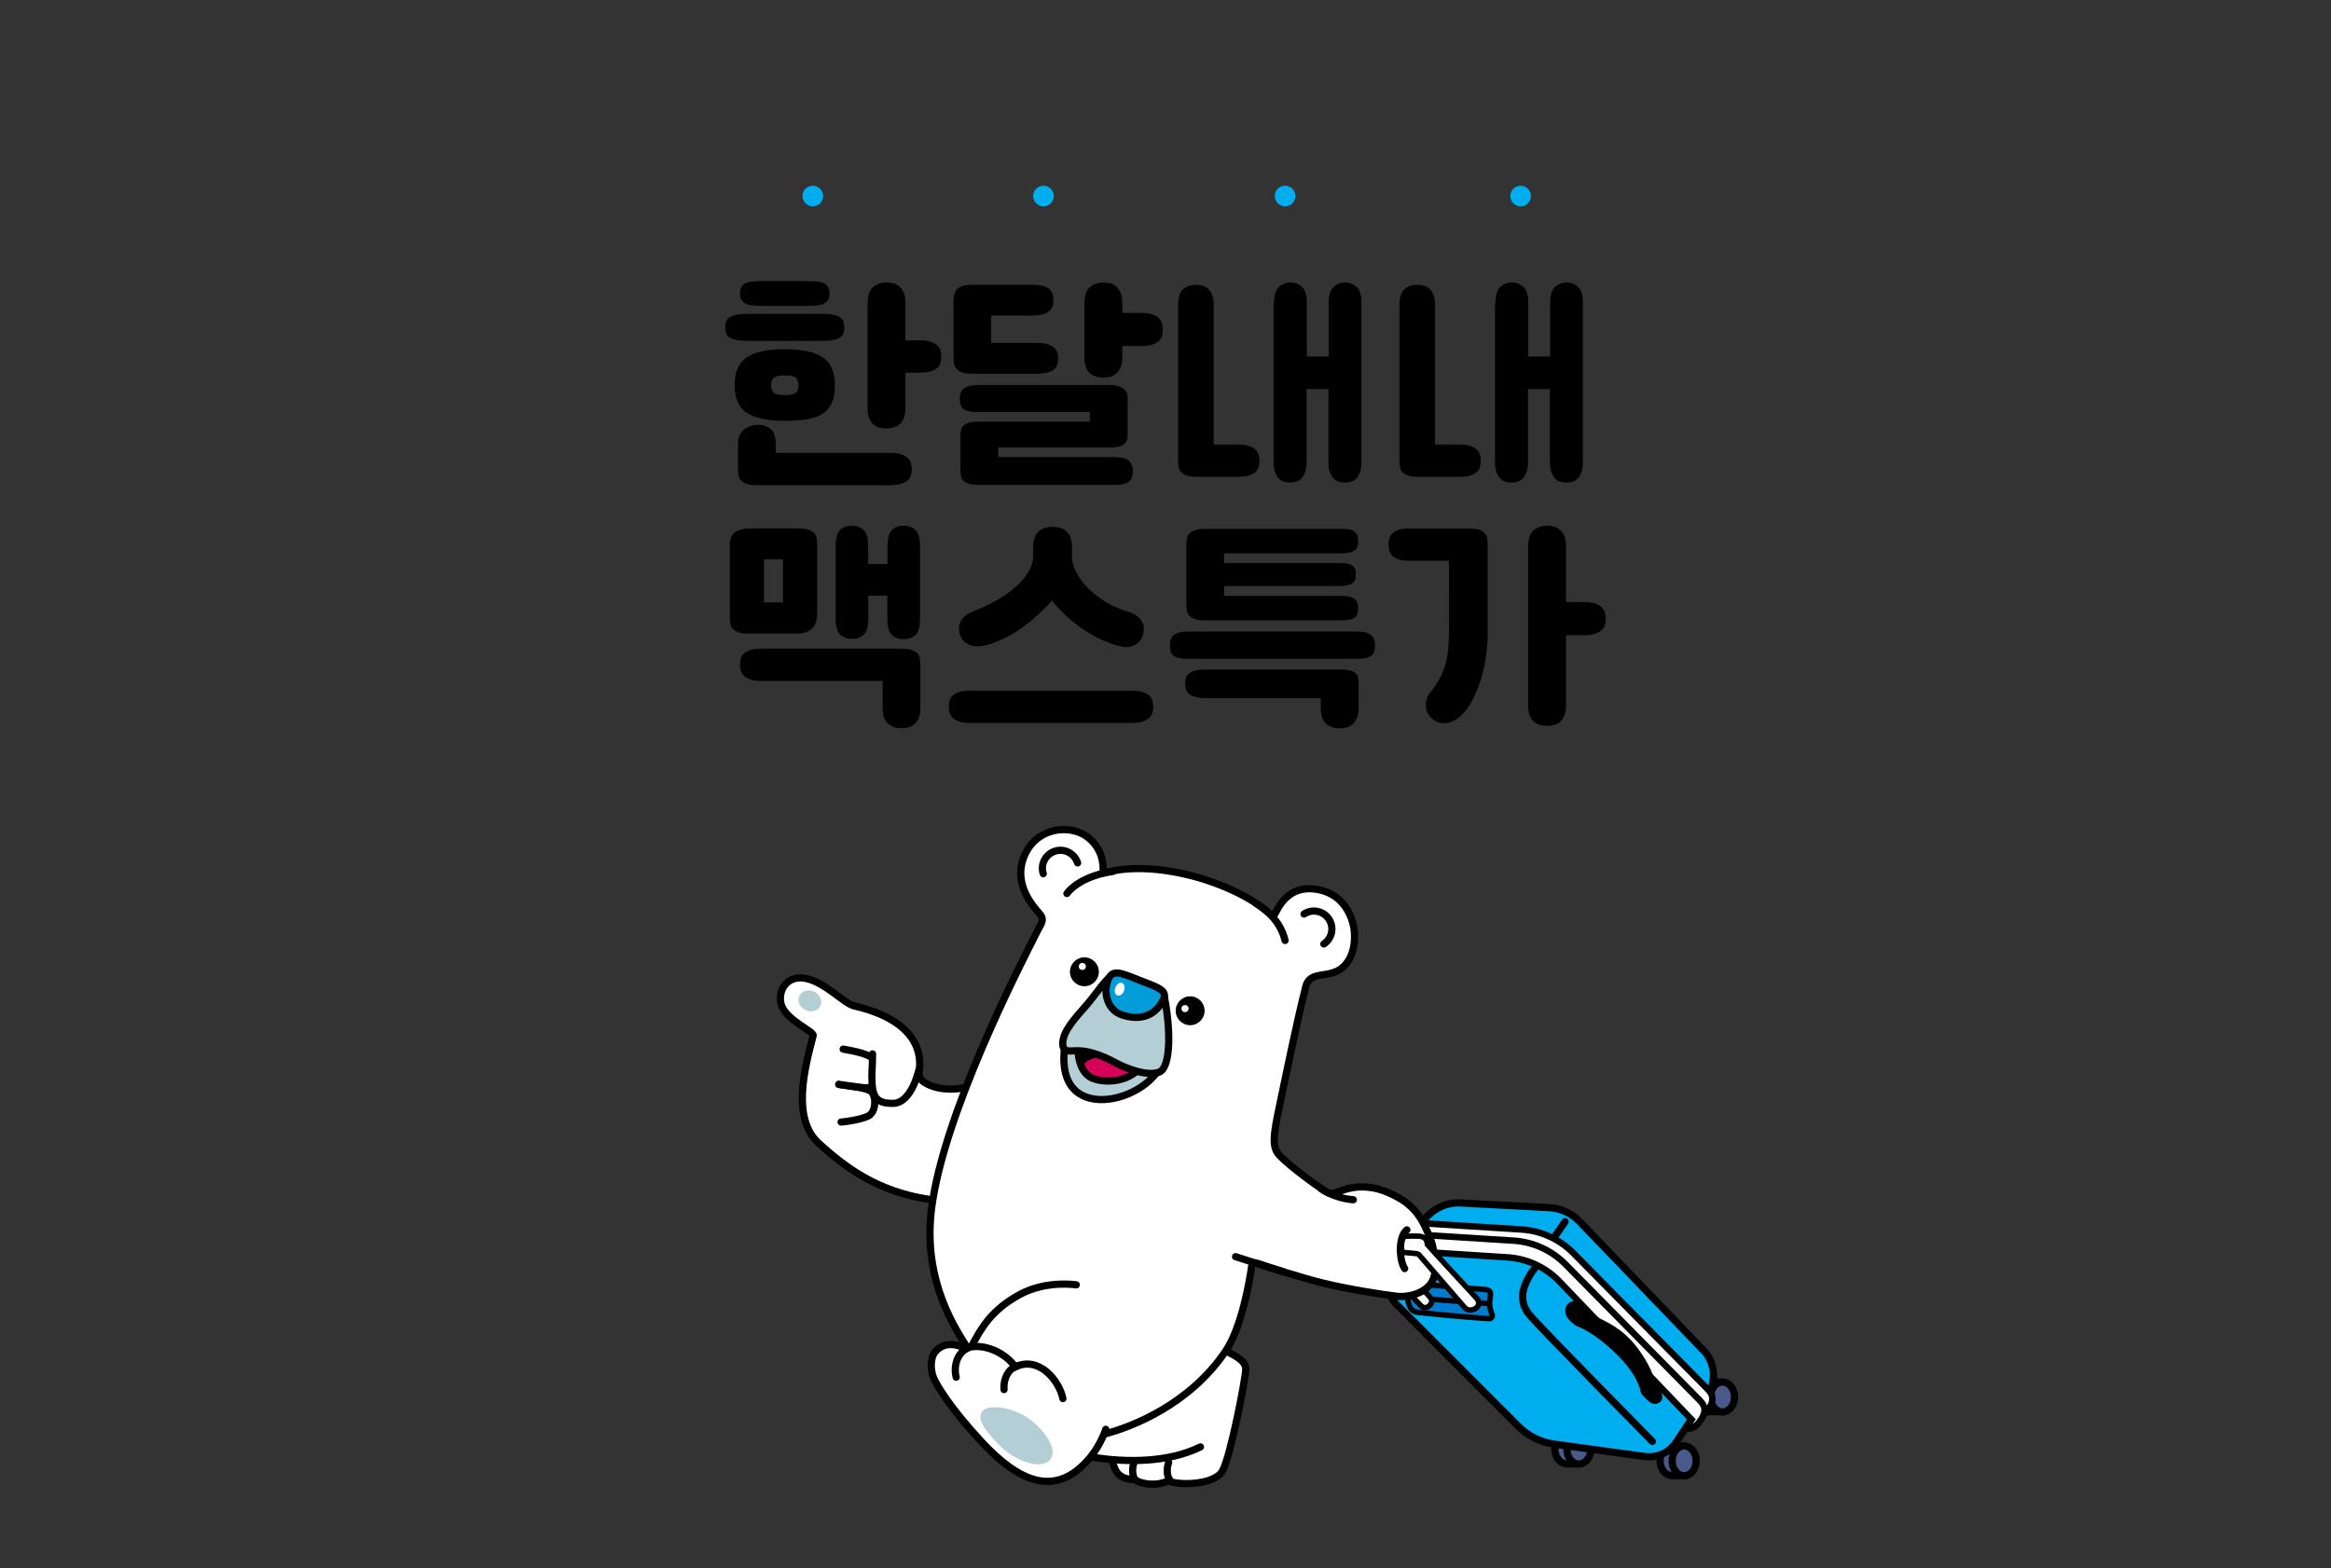 <?xml version="1.0" encoding="UTF-8" standalone="no"?><svg xmlns="http://www.w3.org/2000/svg" xmlns:xlink="http://www.w3.org/1999/xlink" height="1292px" id="레이어_1" style="" version="1.1" viewBox="0 0 1920 1292" width="1920px" x="0px" xml:space="preserve" y="0px">
<rect x="0" y="0" width="1920" height="1292" fill="#333333" stroke="none"/>
<style type="text/css">
	.st0{fill:#4A588A;stroke:#000000;stroke-width:5.932;stroke-linecap:round;stroke-miterlimit:10;}
	.st1{fill:#00AEF0;stroke:#000000;stroke-width:5.932;stroke-linecap:round;stroke-miterlimit:10;}
	.st2{fill:#FFFFFF;stroke:#000000;stroke-width:5.339;stroke-linecap:round;stroke-miterlimit:10;}
	.st3{fill:#FFFFFF;stroke:#020202;stroke-width:5.339;stroke-linecap:round;stroke-miterlimit:10;}
	.st4{fill:#007BCE;stroke:#000000;stroke-width:4.449;stroke-linecap:round;stroke-miterlimit:10;}
	.st5{fill:#FFFFFF;stroke:#000000;stroke-width:4.449;stroke-linecap:round;stroke-miterlimit:10;}
	.st6{fill:none;stroke:#000000;stroke-width:5.932;stroke-linecap:round;stroke-miterlimit:10;}
	.st7{fill:#FFFFFF;stroke:#000000;stroke-width:5.932;stroke-linecap:round;stroke-miterlimit:10;}
	.st8{fill:#FFFFFF;}
	.st9{fill:#D60058;}
	.st10{fill:none;stroke:#000000;stroke-width:4.449;stroke-linecap:round;stroke-miterlimit:10;}
	.st11{fill:#FFFFFF;stroke:#000102;stroke-width:5.932;stroke-linecap:round;stroke-miterlimit:10;}
	.st12{fill:#FFFFFF;stroke:#020202;stroke-width:5.932;stroke-linecap:round;stroke-miterlimit:10;}
	.st13{fill:#B4CED6;stroke:#000000;stroke-width:5.932;stroke-linecap:round;stroke-miterlimit:10;}
	.st14{fill:#009DD8;stroke:#000000;stroke-width:5.914;stroke-linecap:round;stroke-miterlimit:10;}
	.st15{fill:#B4CED6;}
	.st16{fill:#00AEF0;}
</style>
<g>
	<path class="st0" d="M1300.5,1181.5h-9.9c-5.5,0-9.9,5.5-9.9,12.3s4.4,12.2,9.9,12.2h10.6"/>
	<ellipse class="st0" cx="1300.5" cy="1193.8" rx="9.9" ry="12.3"/>
	<path class="st0" d="M1418.8,1138.6h-9.9c-5.5,0-9.9,5.5-9.9,12.2s4.4,12.2,9.9,12.2h10.6"/>
	<ellipse class="st0" cx="1418.8" cy="1150.9" rx="9.9" ry="12.3"/>
	<path class="st0" d="M1387.2,1191.3h-9.9c-5.5,0-9.9,5.5-9.9,12.2s4.4,12.2,9.9,12.2h10.6"/>
	<path class="st1" d="M1354.5,1199.9l-74.3-10.2c-11.3-1.5-21.7-6.7-29.7-14.8l-100.4-100.5c-6.9-6.9-8.2-17.6-3.2-26l24.6-41.1   c7.1-11,19.7-17.3,32.7-16.2l71.9,3.8c9.5,0.5,18.4,4.6,25,11.5l102.1,106.2c9.3,9.7,10.8,24.4,3.8,35.8l-26.2,39.5   C1375.2,1196.7,1364.9,1201.3,1354.5,1199.9z"/>
	<ellipse class="st0" cx="1387.2" cy="1203.5" rx="9.9" ry="12.3"/>
	<path class="st2" d="M1172.7,1007.8l80.5,5.1c16.2,1,31.4,8,42.8,19.5l110.6,112.1c3.8,3.9,6.1,8.4,0.8,16.2   c-6.8,10-11.9,6.4-11.9,6.4l4.4-6.7L1290.4,1046c-10.7-10.8-24.9-17.6-40.1-19.1l-84-5.4c-2.8-0.2-4.5-3.3-3-5.8l2.6-4.3   C1167.4,1009,1170,1007.7,1172.7,1007.8z"/>
	<path class="st3" d="M1166.2,1017l80.5,5.1c16.2,1,31.4,8,42.8,19.5l110.6,112.1c3.8,3.9,6.1,8.4,0.8,16.2   c-6.8,10-11.9,6.4-11.9,6.4l4.4-6.7l-109.5-114.5c-10.7-10.8-24.9-17.6-40.1-19.1l-84-5.4c-2.8-0.2-4.5-3.3-3-5.8l2.6-4.3   C1160.8,1018.2,1163.4,1016.9,1166.2,1017z"/>
	<path class="st4" d="M1168.4,1057.8c0,0,50.8,4.2,55.4,4.6s4.2,3.4,3.4,8c-0.6,3.4-0.1,8.1,1.8,12.3c0.8,1.8-0.6,3.8-2.6,3.7   c-29-2-53.7-4.7-58.9-5.3c-6.5-0.7-8.6-8.3-8.3-16.8C1159.5,1055.8,1168.4,1057.8,1168.4,1057.8z"/>
	<path class="st5" d="M1160,1064.9l10.5,10.9c1.6,1.6,4.1,2,5.9,0.6c0.8-0.6,2.6-2.2,2.8-3.5c0.2-1.3-0.3-3.1-1.2-4.1   c-7-7.7-9.6-11.1-9.6-11.1"/>
	<path class="st6" d="M1263.9,1045.2c-4,4.9-6.9,10.5-8.7,16.1c-2.5,7.9-0.6,15.6,4.4,21.7c8.6,10.4,101.4,104.5,101.4,104.5"/>
	<line class="st6" x1="1280.1" x2="1289.1" y1="1019.5" y2="1006.4"/>
	<path d="M1296.6,1091.1c0.9,0.8,1.9,1.3,3,1.7c10.9,4.2,23.5,14.5,32.8,23.7c11,11,17.1,21.3,19,30c0.3,1.3,0.9,2.4,1.9,3.3   c3.3,3.2,7.7,9.4,13.6,5.6c4.1-2.7,2.6-7.9-2.6-15.7c-0.7-1.1-1.8-2.8-2.1-4.1c-1.9-8.4-10.4-22.5-18.6-31.3   c-12.9-13.7-23.8-16.2-32.1-21.7c-5.4-6.1-11.6-12-16.2-10.6c-6.3,1.9-6.7,7.4-5.5,10.9C1291.1,1086.9,1294.7,1089.5,1296.6,1091.1   z"/>
	<path class="st7" d="M766,988.2c-42.3-6.3-68.2-25.1-91.6-46.3c-22.5-20.5-11.7-61.6-4.6-88.8c0.9-3.4-22.9-12.8-26.4-25.9   c-3-11.3,5.2-24.7,21-21c15.9,3.7,30.5,20.2,38.8,22.4c8,2.1,59.7,12.4,53.9,54.5c-0.4,3.2,1,6.3,3.6,8.1   c10.1,7.1,25.3,6.8,33.2,4.9"/>
	<path class="st7" d="M690.9,893.4c11.6,1.8,20.5,2.6,25.6,5.1c5.3,2.6,6,17.6-1.7,21.1c-7.1,3.2-20.1,4.7-22,4.8"/>
	<path class="st7" d="M694.5,864.3c10.5,1.9,22.7,4.1,26.8,9.9c5,7.3,3.1,23.5-9.8,21.9c-10.5-1.3-18.7-2.5-20.6-2.8"/>
	<path class="st7" d="M718.7,868.2c0,11.4-0.9,15.4-0.4,24.1c0.7,13.2,5.5,16.7,17.1,16.7c16.4,0,22.1-30.3,22.1-30.3"/>
	<path class="st8" d="M879.8,1189.1c0,0,8.2,9.2,28.8,12.6s38.6-12.6,38.6-12.6l-6.5-50.5l-50.9,8.5L879.8,1189.1z"/>
	<path class="st7" d="M916.5,1203.2c1.7,12.3,8.7,15.7,18.3,15.7c5.2,4.2,18.5,5.5,27.7,1c5.9,3.8,37.6,4.2,44.4-8.1   c6.8-12.3,19-75.8,19.2-83.6c0.2-7.8-9.9-12-23.9-19c0,0-36.9-7.3-54.2,0s-17.6,48.6-17.6,48.6"/>
	<path class="st7" d="M934.8,1218.8c-1.9-2.4-2.7-8.5-0.7-14"/>
	<path class="st7" d="M963.3,1218.8c-1.9-2.4-2.7-8.5-0.7-14"/>
	<path class="st7" d="M797.1,1110.7c-16.2-24.5-36.6-62.4-29.7-115.8c10-77.2,71.5-197.3,87.5-228.7c2.6-5,5.3-8.2,2.3-12.3   c-2.9-4.1-22.2-21.9-14.7-45.4c8.7-27.1,39.2-30.7,54.3-18.1c14.3,11.9,11.3,27.7,12.1,28.6c0.8,0.9,22.6-9,67.4,1.2   c31.5,7.2,61.1,22.6,71.9,35.3c1.7,1.9,7.1-26.2,34.5-23.1c24.9,2.9,31.2,24.3,32.5,32.3s1,24-10,32.9c-7.2,5.8-17.2,4.8-23,7.2   c-3.2,1.3-5.6,4-6.5,7.4c-7.5,29.2-16.5,73.7-22.1,100.4c-4.2,19.9-5.9,30.5-1.4,37.2c4,6,28,24.4,40.6,32.3c2.1,1.3,4.7,1.5,7,0.6   c13.7-5.4,21.5-5.6,31-4.1c11.1,1.8,23.8,9.2,27.9,12.5c9.3,7.6,12.9,14.1,18,25.8c3.9,8.9,5.1,15.3,5.2,29.8   c0.1,16.5-19.3,22.6-31.4,21.2c-12.7-1.5-39.9-5.8-60.9-10.9c-17.2-4.2-44.9-13.2-54.6-16.4c-1.8-0.6-3.7,0.6-4,2.4   c-1.7,11.9-8.1,50.3-21.6,70.3c-29.4,43.3-76.1,62.3-101.8,68.7C881.9,1188.6,817.1,1140.9,797.1,1110.7z"/>
	<ellipse cx="910" cy="876.8" rx="17.4" ry="26.9" transform="matrix(0.348 -0.937 0.937 0.348 -228.934 1424.278)"/>
	<path class="st7" d="M875.5,1152.2c-3.4-16-20.6-35.3-39.3-26c-7.7-11.7-26.7-20.6-40.8-15.4c-7.2-3.3-17.6-6-25.1,2.9   c-4.4,5.2-3.8,15.6-1.3,21.5c2.5,5.8,13.2,24.3,39.7,52.8c29.6,31.8,60.6,47.6,89.5,12.4c8.8-10.8,12.6-22.9,12.6-22.9"/>
	<ellipse class="st9" cx="911" cy="883.2" rx="21.5" ry="12.9"/>
	<path class="st7" d="M886.5,1058.5c0,0-24.5-4-46.6,8c-23.3,12.7-31.7,27.7-39.3,42"/>
	<line class="st10" x1="1180.1" x2="1226.6" y1="1070.5" y2="1073.9"/>
	<path class="st7" d="M837.9,1125.3c-7.5,2.2-11.6,11-10.9,19.5"/>
	<path class="st7" d="M787.6,1134.6c0,0-1.7-5.4,0-12c2.5-9.6,9.5-11.9,9.5-11.9"/>
	<path class="st11" d="M878.8,736.1c7.3-9.5,22.5-16.1,37.9-18.2"/>
	<path class="st12" d="M1034.6,744.2c11.2,7.2,20.4,16.4,23.9,30.6"/>
	<path class="st12" d="M1088.1,979.3c0,0,10.5,7.8,26.6,9.1"/>
	<path class="st7" d="M900.6,1200.6c25,4,60.8,5,88.2-8.6"/>
	<circle cx="893.2" cy="800.6" r="11.9"/>
	<circle class="st8" cx="891.5" cy="796.2" r="2.9"/>
	<circle cx="980.3" cy="832.7" r="11.9"/>
	<path class="st13" d="M952.5,884l-16.3-1.5c-9.8,8.7-25.5,9.7-35.4,6.2c-10-3.5-12.8-15.8-12.8-23.9l-11.2-2   c-1.1,10.9-2.3,33.5,17.9,41C912.4,910.3,939.4,901,952.5,884"/>
	<path class="st5" d="M1216.4,1069.7c0,0-38.5-41.6-40.7-44.4c-0.2-4.8-3.2-6.8-7.3-6.9c-2.3-0.1-6.4-0.1-9.5,0   c-2.7,0-4.4,2.4-4.5,5.1c0,3.6-0.4,6.1,1,8.2c3.9,0.3,10,0.9,11.5,1.1c0.7,0.1,1.4,0.4,1.9,0.9l37.9,43.8   C1211.7,1082.4,1221.8,1076.2,1216.4,1069.7z"/>
	<line class="st6" x1="1017.7" x2="1056.8" y1="1035.3" y2="1047.8"/>
	<path class="st6" d="M1158.8,1013.2c-7.4,6-6.2,25.4-1.8,31.9"/>
	<path class="st13" d="M913.6,805.6c-5.1,3.9-10.6,13.5-21.4,25.6s-17.9,21.4-16.7,30.6c2,6.2,6.5,3.2,15.6,4   c8.4,0.7,19.5,5.1,27.9,9.8s27.1,11.6,36.1,7.5c9-4,9.5-33.4,4-61.7C952.6,814.5,918.6,801.8,913.6,805.6z"/>
	<path class="st14" d="M958.9,821.6c-2.2,6.7-11.9,22.2-34.8,14.5c-12.2-4.1-15.3-18.3-11.7-28.2s10.2-6.7,25.8-0.5   C950.1,812.1,961,815.1,958.9,821.6z"/>
	
		<ellipse class="st15" cx="667.7" cy="824.6" rx="8.4" ry="9.6" transform="matrix(0.422 -0.906 0.906 0.422 -361.8 1081.507)"/>
	<path class="st7" d="M1074.1,753c6.8-4.5,16-2.6,20.5,4.2s2.6,16-4.2,20.5"/>
	<path class="st7" d="M859.3,719.8c-2.5-7.8,1.9-16.1,9.7-18.6s16.1,1.9,18.6,9.7"/>
	<circle class="st8" cx="976.1" cy="830.9" r="2.9"/>
	
		<ellipse class="st8" cx="922.9" cy="815" rx="5.5" ry="3.8" transform="matrix(0.348 -0.937 0.937 0.348 -162.577 1396.079)"/>
	<path class="st15" d="M853.5,1173.7c16.3,15.4,18,30.3,4.3,32.5c-7.8,1.3-23.1-3.9-34.3-15.2s-20.6-22.9-13.5-29.2   C815.8,1156.5,838.2,1159.2,853.5,1173.7z"/>
</g>
<circle class="st16" cx="669.5" cy="161.5" r="8.5"/>
<circle class="st16" cx="859.5" cy="161.5" r="8.5"/>
<circle class="st16" cx="1058.5" cy="161.5" r="8.5"/>
<circle class="st16" cx="1252.5" cy="161.5" r="8.5"/>
<path d="M597.4,270.2c0-1.9,0.2-3.6,0.7-5c0.4-1.4,1.3-2.6,2.6-3.6c1.3-1,3.1-1.7,5.4-2.2c2.3-0.5,5.2-0.8,8.8-0.8h63  c3.6,0,6.5,0.3,8.8,0.8c2.3,0.5,4.1,1.2,5.4,2.2c1.3,1,2.1,2.1,2.6,3.6c0.4,1.4,0.7,3.1,0.7,5c0,1.5-0.2,3-0.7,4.3  c-0.5,1.3-1.3,2.5-2.6,3.4c-1.3,0.9-3.1,1.6-5.4,2.1c-2.3,0.5-5.3,0.8-8.8,0.8h-63c-3.6,0-6.5-0.3-8.8-0.8c-2.3-0.5-4.1-1.2-5.4-2.1  c-1.3-0.9-2.1-2-2.6-3.4C597.7,273.2,597.4,271.8,597.4,270.2z M605.1,317.4c0-10.9,3.3-18.6,10-23c6.7-4.5,17.1-6.7,31.3-6.7  s24.6,2.2,31.3,6.7c6.7,4.5,10,12.2,10,23c0,5.8-0.8,10.6-2.5,14.4c-1.7,3.8-4.2,6.8-7.5,9c-3.3,2.2-7.6,3.7-12.9,4.6  c-5.3,0.9-11.4,1.3-18.4,1.3c-14.2,0-24.6-2.2-31.3-6.6C608.4,335.8,605.1,328.2,605.1,317.4z M638.9,373.1h94.6  c3.6,0,6.5,0.4,8.8,1.2c2.3,0.8,4.1,1.8,5.4,3c1.3,1.2,2.1,2.6,2.6,4.2c0.4,1.6,0.7,3.2,0.7,4.7c0,1.9-0.2,3.7-0.7,5.3  c-0.4,1.6-1.3,3-2.6,4.2c-1.3,1.2-3.1,2.2-5.4,2.9c-2.3,0.7-5.3,1.1-8.8,1.1H623.4c-3.6,0-6.4-0.4-8.4-1.1c-2-0.7-3.6-1.7-4.7-2.9  c-1.1-1.2-1.8-2.6-2-4.2c-0.3-1.6-0.4-3.4-0.4-5.3v-19.8c0-3.2,0.5-5.9,1.5-8c1-2.1,2.4-3.8,4-5c1.7-1.2,3.5-2.1,5.5-2.6  c2-0.5,3.9-0.8,5.9-0.8c3.8,0,7.2,1.1,10,3.4c2.8,2.2,4.2,6.6,4.2,13V373.1z M609.5,242c0-3.7,1.1-6.4,3.4-8  c2.2-1.6,6.9-2.4,14.1-2.4h38.8c7.2,0,11.9,0.8,14.1,2.4c2.2,1.6,3.4,4.3,3.4,8c0,3.2-1.1,5.7-3.4,7.4c-2.2,1.7-6.9,2.6-14.1,2.6  H627c-7.2,0-11.9-0.9-14.1-2.6C610.6,247.7,609.5,245.2,609.5,242z M635.1,317.4c0,2.6,0.7,4.5,2.1,6c1.4,1.4,4.5,2.1,9.2,2.1  c4.9,0,8-0.7,9.3-2.1c1.3-1.4,2-3.4,2-6c0-2.6-0.7-4.5-2-6c-1.3-1.4-4.4-2.1-9.3-2.1c-4.7,0-7.8,0.7-9.2,2.1  C635.8,312.9,635.1,314.9,635.1,317.4z M714.7,249.5c0-6.4,1.6-10.8,4.7-13.2c3.1-2.4,6.7-3.6,10.8-3.6c2,0,4,0.3,5.9,0.8  c1.9,0.5,3.5,1.4,4.9,2.7c1.4,1.3,2.6,3,3.5,5.2c0.9,2.2,1.3,4.9,1.3,8.1v30.9h12.1c3.6,0,6.5,0.4,8.8,1.2c2.3,0.8,4.1,1.8,5.4,3  c1.3,1.2,2.1,2.6,2.6,4.2c0.4,1.6,0.7,3.2,0.7,4.7c0,1.9-0.2,3.7-0.7,5.3c-0.4,1.6-1.3,3-2.6,4.2c-1.3,1.2-3.1,2.2-5.4,2.9  c-2.3,0.7-5.2,1.1-8.8,1.1h-12.1v29c0,3.3-0.4,6.1-1.3,8.3c-0.9,2.2-2,3.9-3.5,5.2c-1.4,1.3-3,2.2-4.9,2.7c-1.9,0.5-3.8,0.8-5.9,0.8  c-2,0-4-0.3-5.9-0.8c-1.9-0.5-3.5-1.4-5-2.7c-1.5-1.3-2.6-3-3.5-5.2c-0.8-2.2-1.2-4.9-1.2-8.3V249.5z"/>
<path d="M816.5,282.5h37.6c3.6,0,6.5,0.4,8.8,1.1c2.3,0.7,4.1,1.6,5.4,2.8c1.3,1.2,2.1,2.5,2.6,3.9c0.4,1.5,0.7,3,0.7,4.5  c0,1.9-0.2,3.7-0.7,5.3c-0.4,1.6-1.3,3-2.6,4.1c-1.3,1.2-3.1,2-5.4,2.7c-2.3,0.6-5.2,1-8.8,1h-53.2c-3.6,0-6.4-0.4-8.4-1.1  c-2-0.7-3.6-1.7-4.7-2.9c-1.1-1.2-1.8-2.6-2-4.2c-0.3-1.6-0.4-3.4-0.4-5.3v-44c0-2.4,0.1-4.6,0.4-6.6c0.3-2,0.9-3.6,2-5  c1.1-1.3,2.7-2.4,4.7-3.1c2-0.7,4.9-1.1,8.4-1.1h49.3c3.6,0,6.5,0.3,8.8,1c2.3,0.6,4.1,1.5,5.4,2.7c1.3,1.2,2.1,2.5,2.6,4.1  c0.4,1.6,0.7,3.4,0.7,5.3c0,1.5-0.2,3-0.7,4.5c-0.4,1.5-1.3,2.8-2.6,3.9c-1.3,1.2-3.1,2.1-5.4,2.8c-2.3,0.7-5.3,1.1-8.8,1.1h-33.8  V282.5z M822.2,368.7v7.9h95.4c6.3,0,10.4,1.1,12.5,3.3c2,2.2,3.1,4.9,3.1,8.1c0,3.7-1,6.6-3.1,8.5c-2,2-6.2,3-12.5,3h-111  c-3.6,0-6.4-0.3-8.4-1c-2-0.6-3.6-1.5-4.7-2.6c-1.1-1.1-1.8-2.4-2-3.9c-0.3-1.5-0.4-3.3-0.4-5.2V358c0-1.3,0.2-2.6,0.5-3.8  c0.3-1.3,1-2.4,2-3.5c1-1,2.5-1.8,4.4-2.4c1.9-0.6,4.5-0.9,7.7-0.9h92v-7.9h-92.5c-3.2,0-5.8-0.3-7.7-0.8c-1.9-0.5-3.4-1.2-4.4-2.2  c-1-1-1.7-2.1-2-3.5c-0.3-1.3-0.5-2.8-0.5-4.5c0-1.3,0.2-2.6,0.5-4c0.3-1.4,1-2.6,2-3.6c1-1,2.5-1.9,4.4-2.6  c1.9-0.7,4.5-1.1,7.7-1.1h109c3.1,0,5.6,0.4,7.5,1.1c1.9,0.7,3.4,1.6,4.5,2.6c1.1,1,1.8,2.2,2.1,3.6c0.3,1.3,0.5,2.7,0.5,3.9v29.9  c0,1.5-0.2,2.9-0.6,4.2c-0.4,1.3-1.1,2.4-2.2,3.3c-1.1,0.9-2.6,1.6-4.4,2.1c-1.9,0.5-4.3,0.8-7.4,0.8H822.2z M893.3,249.5  c0-6.4,1.6-10.8,4.7-13.2c3.1-2.4,6.7-3.6,10.8-3.6c2,0,4,0.3,5.9,0.8c1.9,0.5,3.5,1.4,4.9,2.7c1.4,1.3,2.6,3,3.5,5.2  c0.9,2.2,1.3,4.9,1.3,8.1v8.3h15.9c3.6,0,6.5,0.4,8.8,1.2c2.3,0.8,4.1,1.9,5.4,3.2c1.3,1.3,2.1,2.7,2.6,4.3c0.4,1.6,0.7,3.2,0.7,4.7  c0,1.9-0.2,3.7-0.7,5.4c-0.4,1.7-1.3,3.1-2.6,4.3c-1.3,1.2-3.1,2.2-5.4,3c-2.3,0.8-5.3,1.2-8.8,1.2h-15.9v9c0,3.3-0.4,6.1-1.3,8.3  c-0.9,2.2-2,3.9-3.5,5.2c-1.4,1.3-3,2.2-4.9,2.7c-1.9,0.5-3.8,0.8-5.9,0.8c-2,0-4-0.3-5.9-0.8c-1.9-0.5-3.5-1.4-5-2.7  c-1.5-1.3-2.6-3-3.5-5.2c-0.8-2.2-1.2-4.9-1.2-8.3V249.5z"/>
<path d="M999.5,366.2h20.4c3.6,0,6.5,0.4,8.8,1.2c2.3,0.8,4.1,1.8,5.4,3c1.3,1.2,2.1,2.6,2.6,4.2c0.4,1.6,0.7,3.2,0.7,4.7  c0,1.9-0.2,3.7-0.7,5.3c-0.4,1.6-1.3,3-2.6,4.2c-1.3,1.2-3.1,2.2-5.4,2.9c-2.3,0.7-5.2,1.1-8.8,1.1h-34c-3.6,0-6.4-0.4-8.4-1.1  c-2-0.7-3.6-1.7-4.7-2.9c-1.1-1.2-1.8-2.6-2-4.2c-0.3-1.6-0.4-3.4-0.4-5.3V251.4c0-6.4,1.4-10.8,4.2-13.2c2.8-2.4,6.3-3.6,10.4-3.6  c2,0,3.9,0.3,5.7,0.8c1.7,0.5,3.3,1.4,4.6,2.7c1.3,1.3,2.4,3,3.2,5.2c0.8,2.2,1.2,4.9,1.2,8.1V366.2z M1049.4,249.5  c0-6.4,1.4-10.8,4.1-13.2c2.8-2.4,5.9-3.6,9.5-3.6c3.5,0,6.6,1.2,9.3,3.6c2.8,2.4,4.1,6.8,4.1,13.2v44.2h18v-44.2  c0-6.4,1.4-10.8,4.1-13.2c2.8-2.4,5.9-3.6,9.5-3.6c3.5,0,6.6,1.2,9.3,3.6c2.8,2.4,4.1,6.8,4.1,13.2v131.1c0,3.3-0.4,6.1-1.2,8.3  c-0.8,2.2-1.8,3.9-3,5.2c-1.2,1.3-2.7,2.2-4.3,2.7c-1.7,0.5-3.3,0.8-5,0.8c-1.8,0-3.5-0.3-5.2-0.8c-1.7-0.5-3.1-1.4-4.3-2.7  c-1.2-1.3-2.2-3-3-5.2c-0.8-2.2-1.2-4.9-1.2-8.3v-60.1h-18v60.1c0,3.3-0.4,6.1-1.2,8.3c-0.8,2.2-1.8,3.9-3,5.2  c-1.2,1.3-2.7,2.2-4.3,2.7c-1.7,0.5-3.3,0.8-5,0.8c-1.8,0-3.5-0.3-5.2-0.8c-1.7-0.5-3.1-1.4-4.3-2.7c-1.2-1.3-2.2-3-3-5.2  c-0.8-2.2-1.2-4.9-1.2-8.3V249.5z"/>
<path d="M1181.8,366.2h20.4c3.6,0,6.5,0.4,8.8,1.2c2.3,0.8,4.1,1.8,5.4,3c1.3,1.2,2.1,2.6,2.6,4.2c0.4,1.6,0.7,3.2,0.7,4.7  c0,1.9-0.2,3.7-0.7,5.3c-0.4,1.6-1.3,3-2.6,4.2c-1.3,1.2-3.1,2.2-5.4,2.9c-2.3,0.7-5.2,1.1-8.8,1.1h-34c-3.6,0-6.4-0.4-8.4-1.1  c-2-0.7-3.6-1.7-4.7-2.9c-1.1-1.2-1.8-2.6-2-4.2c-0.3-1.6-0.4-3.4-0.4-5.3V251.4c0-6.4,1.4-10.8,4.2-13.2c2.8-2.4,6.3-3.6,10.4-3.6  c2,0,3.9,0.3,5.7,0.8c1.7,0.5,3.3,1.4,4.6,2.7c1.3,1.3,2.4,3,3.2,5.2c0.8,2.2,1.2,4.9,1.2,8.1V366.2z M1231.8,249.5  c0-6.4,1.4-10.8,4.1-13.2c2.8-2.4,5.9-3.6,9.5-3.6c3.5,0,6.6,1.2,9.3,3.6c2.8,2.4,4.1,6.8,4.1,13.2v44.2h18v-44.2  c0-6.4,1.4-10.8,4.1-13.2c2.8-2.4,5.9-3.6,9.5-3.6c3.5,0,6.6,1.2,9.3,3.6c2.8,2.4,4.1,6.8,4.1,13.2v131.1c0,3.3-0.4,6.1-1.2,8.3  c-0.8,2.2-1.8,3.9-3,5.2c-1.2,1.3-2.7,2.2-4.3,2.7c-1.7,0.5-3.3,0.8-5,0.8c-1.8,0-3.5-0.3-5.2-0.8c-1.7-0.5-3.1-1.4-4.3-2.7  c-1.2-1.3-2.2-3-3-5.2c-0.8-2.2-1.2-4.9-1.2-8.3v-60.1h-18v60.1c0,3.3-0.4,6.1-1.2,8.3c-0.8,2.2-1.8,3.9-3,5.2  c-1.2,1.3-2.7,2.2-4.3,2.7c-1.7,0.5-3.3,0.8-5,0.8c-1.8,0-3.5-0.3-5.2-0.8c-1.7-0.5-3.1-1.4-4.3-2.7c-1.2-1.3-2.2-3-3-5.2  c-0.8-2.2-1.2-4.9-1.2-8.3V249.5z"/>
<path d="M601.1,450.1c0-5.9,1.5-9.8,4.6-11.8c3.1-2,7.4-3,12.9-3h39c3.6,0,6.4,0.4,8.4,1.1c2,0.7,3.6,1.7,4.7,2.9  c1.1,1.2,1.8,2.6,2,4.2c0.3,1.6,0.4,3.4,0.4,5.3v56.4c0,3.2-0.4,5.9-1.2,8c-0.8,2.1-2,3.8-3.6,5.1c-1.5,1.3-3.3,2.2-5.4,2.8  c-2,0.6-4.3,0.9-6.7,0.9h-39.5c-3.6,0-6.4-0.3-8.4-1.1c-2-0.7-3.6-1.7-4.7-2.9c-1.1-1.2-1.8-2.6-2-4.2c-0.3-1.6-0.4-3.4-0.4-5.3  V450.1z M727,561H627c-3.6,0-6.5-0.4-8.8-1.2c-2.3-0.8-4.1-1.8-5.4-3c-1.3-1.2-2.1-2.6-2.6-4.2c-0.5-1.6-0.7-3.2-0.7-4.7  c0-1.9,0.2-3.7,0.7-5.3c0.4-1.6,1.3-3,2.6-4.2c1.3-1.2,3.1-2.2,5.4-2.9c2.3-0.7,5.2-1.1,8.8-1.1h115.6c3.6,0,6.4,0.4,8.4,1.1  c2,0.7,3.6,1.7,4.7,2.9c1.1,1.2,1.8,2.6,2,4.2c0.3,1.6,0.4,3.4,0.4,5.3v35.3c0,3.2-0.4,5.9-1.3,8.1c-0.9,2.2-2,3.9-3.5,5.2  c-1.4,1.3-3,2.2-4.9,2.7c-1.9,0.5-3.8,0.8-5.9,0.8c-4.1,0-7.7-1.2-10.8-3.6c-3.1-2.4-4.7-6.8-4.7-13.2V561z M629.3,460.8v35.5h15.6  v-35.5H629.3z M731.1,490.8h-15.9v18.6c0,6.7-1.2,11.1-3.6,13.4c-2.4,2.3-5.6,3.5-9.7,3.5c-4.1,0-7.4-1.2-9.9-3.5  c-2.5-2.3-3.7-6.8-3.7-13.4v-59.5c0-6.4,1.2-10.8,3.6-13.2c2.4-2.4,5.7-3.6,9.8-3.6c4,0,7.2,1.2,9.7,3.6c2.5,2.4,3.7,6.8,3.7,13.2  v14.8h15.9v-14.8c0-6.4,1.2-10.8,3.6-13.2c2.4-2.4,5.7-3.6,9.8-3.6c4,0,7.2,1.2,9.7,3.6c2.5,2.4,3.7,6.8,3.7,13.2v59.7  c0,6.7-1.2,11.1-3.6,13.4c-2.4,2.3-5.6,3.5-9.7,3.5c-4.1,0-7.4-1.2-9.9-3.5c-2.5-2.3-3.7-6.8-3.7-13.4V490.8z"/>
<path d="M781.5,582.5c0-1.9,0.2-3.7,0.7-5.3c0.4-1.6,1.3-3,2.6-4.2c1.3-1.2,3.1-2.2,5.4-2.9s5.2-1.1,8.8-1.1h133.4  c3.6,0,6.5,0.4,8.8,1.1c2.3,0.7,4.1,1.7,5.4,2.9c1.3,1.2,2.1,2.6,2.6,4.2c0.4,1.6,0.7,3.4,0.7,5.3c0,1.5-0.2,3.1-0.7,4.7  c-0.4,1.6-1.3,3-2.6,4.2c-1.3,1.2-3.1,2.2-5.4,3c-2.3,0.8-5.2,1.2-8.8,1.2H799c-3.6,0-6.5-0.4-8.8-1.2s-4.1-1.8-5.4-3  c-1.3-1.2-2.1-2.6-2.6-4.2C781.8,585.6,781.5,584.1,781.5,582.5z M923.6,532.6c-5.8-1.3-11.3-3.2-16.7-5.8  c-5.4-2.6-10.5-5.5-15.5-8.9c-4.9-3.4-9.5-7.1-13.7-11c-4.2-4-8-8-11.3-12.1c-3.5,4-7.3,7.9-11.5,11.7c-4.2,3.8-8.6,7.4-13.2,10.7  c-4.6,3.3-9.3,6.1-14.2,8.5c-4.9,2.4-9.7,4.3-14.4,5.6c-1.8,0.5-3.7,0.9-5.9,1.1c-2.1,0.2-4.2,0.1-6.2-0.3c-2.2-0.5-4.2-1.5-6.1-2.9  c-1.9-1.4-3.3-3.6-4.2-6.5c-1.4-4.6-1-8.5,1.2-11.8c2.2-3.3,5.6-5.8,10.4-7.6c5.5-2,11.1-4.6,16.9-7.8c5.8-3.1,11-6.6,15.6-10.5  c4.7-3.8,8.5-8,11.5-12.6c3-4.5,4.6-9.2,4.7-14.1v-2.1v-5.4c0-3.2,0.4-5.9,1.3-8.1c0.9-2.2,2.1-3.9,3.6-5.2c1.5-1.3,3.2-2.2,5.1-2.7  c1.9-0.5,3.9-0.8,6-0.8c2,0,4,0.3,6,0.8c1.9,0.5,3.6,1.4,5.1,2.7c1.5,1.3,2.7,3,3.6,5.2c0.9,2.2,1.3,4.9,1.3,8.1v7.5  c0.1,4.9,1.5,9.6,4.1,14.3c2.6,4.7,6,9,10.3,13.1c4.2,4,9,7.6,14.4,10.8c5.4,3.1,10.9,5.5,16.7,7.2c4.9,1.4,8.5,3.6,11,6.7  c2.5,3.1,3.2,7,2.2,11.7c-1.2,5-4.1,8.3-8.8,10c-1.4,0.5-2.9,0.8-4.4,1C926.7,533.1,925.2,533,923.6,532.6z"/>
<path d="M978.3,542.8c-3.2,0-5.8-0.3-7.7-0.8c-1.9-0.5-3.4-1.2-4.4-2.2c-1-1-1.7-2.1-2-3.5c-0.3-1.3-0.5-2.9-0.5-4.7  c0-1.4,0.2-2.8,0.5-4.1c0.3-1.3,1-2.6,2-3.6c1-1.1,2.5-1.9,4.4-2.6c1.9-0.6,4.5-1,7.7-1h139.6c3.2,0,5.8,0.3,7.7,1  c1.9,0.6,3.4,1.5,4.4,2.6c1,1.1,1.7,2.3,2,3.6c0.3,1.3,0.5,2.7,0.5,4.1c0,1.8-0.2,3.4-0.5,4.7c-0.3,1.3-1,2.5-2,3.5  c-1,1-2.5,1.7-4.4,2.2c-1.9,0.5-4.5,0.8-7.7,0.8H978.3z M1088,575.2h-94.3c-3.6,0-6.5-0.3-8.8-1c-2.3-0.6-4.1-1.5-5.4-2.5  c-1.3-1-2.1-2.3-2.6-3.7c-0.4-1.5-0.7-3-0.7-4.5c0-1.9,0.2-3.6,0.7-5.1c0.4-1.5,1.3-2.7,2.6-3.7c1.3-1,3.1-1.8,5.4-2.3  c2.3-0.5,5.2-0.8,8.8-0.8h109.8c3.6,0,6.4,0.3,8.4,0.8c2,0.5,3.6,1.3,4.7,2.3c1.1,1,1.8,2.3,2,3.7c0.3,1.5,0.4,3.2,0.4,5.1v19.8  c0,3.2-0.4,5.9-1.3,8.1c-0.9,2.2-2,3.9-3.5,5.2c-1.4,1.3-3,2.2-4.9,2.7c-1.9,0.5-3.8,0.8-5.9,0.8c-4.1,0-7.7-1.2-10.8-3.6  c-3.1-2.4-4.7-6.8-4.7-13.2V575.2z M1104.1,435.7c3.2,0,5.8,0.2,7.7,0.7c1.9,0.4,3.4,1.1,4.4,2c1,0.9,1.7,2,2,3.3  c0.3,1.3,0.5,2.8,0.5,4.4c0,1.4-0.2,2.7-0.5,3.8c-0.3,1.2-1,2.2-2,3.1c-1,0.9-2.5,1.6-4.4,2.1c-1.9,0.5-4.5,0.8-7.7,0.8h-95.8v7.9  h93.9c3.2,0,5.8,0.2,7.7,0.6c1.9,0.4,3.4,1,4.4,1.8c1,0.8,1.7,1.9,2,3.1c0.3,1.2,0.5,2.7,0.5,4.3c0,1.4-0.2,2.7-0.5,3.7  c-0.3,1.1-1,2-2,2.9c-1,0.8-2.5,1.5-4.4,1.9c-1.9,0.5-4.5,0.7-7.7,0.7h-93.9v8.1h95.8c3.2,0,5.8,0.3,7.7,0.8  c1.9,0.5,3.4,1.2,4.4,2.1c1,0.9,1.7,2,2,3.2c0.3,1.2,0.5,2.5,0.5,3.7c0,1.7-0.2,3.1-0.5,4.4c-0.3,1.3-1,2.4-2,3.3  c-1,0.9-2.5,1.6-4.4,2c-1.9,0.4-4.5,0.7-7.7,0.7H992.7c-3.6,0-6.4-0.4-8.4-1.1c-2-0.7-3.6-1.6-4.7-2.8c-1.1-1.2-1.8-2.5-2-4.1  c-0.3-1.6-0.4-3.4-0.4-5.3v-48.8c0-1.9,0.1-3.7,0.4-5.3c0.3-1.6,0.9-3,2-4.1c1.1-1.2,2.7-2.1,4.7-2.8c2-0.7,4.9-1.1,8.4-1.1H1104.1z  "/>
<path d="M1210.6,435.5c3.5,0,6.1,0.4,8.1,1.1c1.9,0.7,3.4,1.7,4.4,2.9c1,1.2,1.7,2.7,1.9,4.5c0.3,1.8,0.4,3.8,0.4,6.1v74.9  c0,3.3-0.4,7.9-1.1,13.6c-0.7,5.8-1.9,11.8-3.6,18c-1.7,6.3-4,12.4-6.9,18.4c-2.9,6-6.4,10.9-10.7,14.8c-1.8,1.7-3.7,3-5.9,4.1  c-2.1,1.1-4.3,1.7-6.5,1.9c-2.2,0.2-4.4-0.1-6.5-0.9c-2.1-0.8-4.1-2.2-6-4.2c-2.4-2.6-3.7-5.8-3.8-9.6c-0.1-3.8,1.1-7.4,3.6-10.6  c3.6-4.3,6.4-8.5,8.4-12.5c2-4,3.6-8,4.6-12.1c1-4.1,1.7-8.4,2-12.8c0.3-4.4,0.5-9.3,0.5-14.7V462h-32.3c-3.6,0-6.5-0.4-8.8-1.1  c-2.3-0.7-4.1-1.7-5.4-2.9c-1.3-1.2-2.1-2.6-2.6-4.2c-0.4-1.6-0.7-3.4-0.7-5.3c0-1.5,0.2-3.1,0.6-4.7c0.4-1.6,1.2-3,2.4-4.2  c1.2-1.2,2.9-2.2,5.1-3c2.2-0.8,5.1-1.2,8.6-1.2H1210.6z M1258.8,449.9c0-6.4,1.6-10.8,4.7-13.2c3.1-2.4,6.7-3.6,10.8-3.6  c2,0,4,0.3,5.9,0.8c1.9,0.5,3.5,1.4,4.9,2.7c1.4,1.3,2.6,3,3.5,5.2c0.9,2.2,1.3,4.9,1.3,8.1v46.1h15.2c3.6,0,6.5,0.4,8.8,1.2  c2.3,0.8,4.1,1.9,5.4,3.2c1.3,1.3,2.1,2.7,2.6,4.3c0.4,1.6,0.7,3.2,0.7,4.7c0,1.9-0.2,3.7-0.7,5.4c-0.4,1.7-1.3,3.1-2.6,4.3  c-1.3,1.2-3.1,2.2-5.4,3c-2.3,0.8-5.3,1.2-8.8,1.2h-15.2V581c0,3.3-0.4,6.1-1.3,8.3c-0.9,2.2-2,3.9-3.5,5.2c-1.4,1.3-3,2.2-4.9,2.7  c-1.9,0.5-3.8,0.8-5.9,0.8c-2,0-4-0.3-5.9-0.8c-1.9-0.5-3.5-1.4-5-2.7c-1.5-1.3-2.6-3-3.5-5.2c-0.8-2.2-1.2-4.9-1.2-8.3V449.9z"/>
</svg>